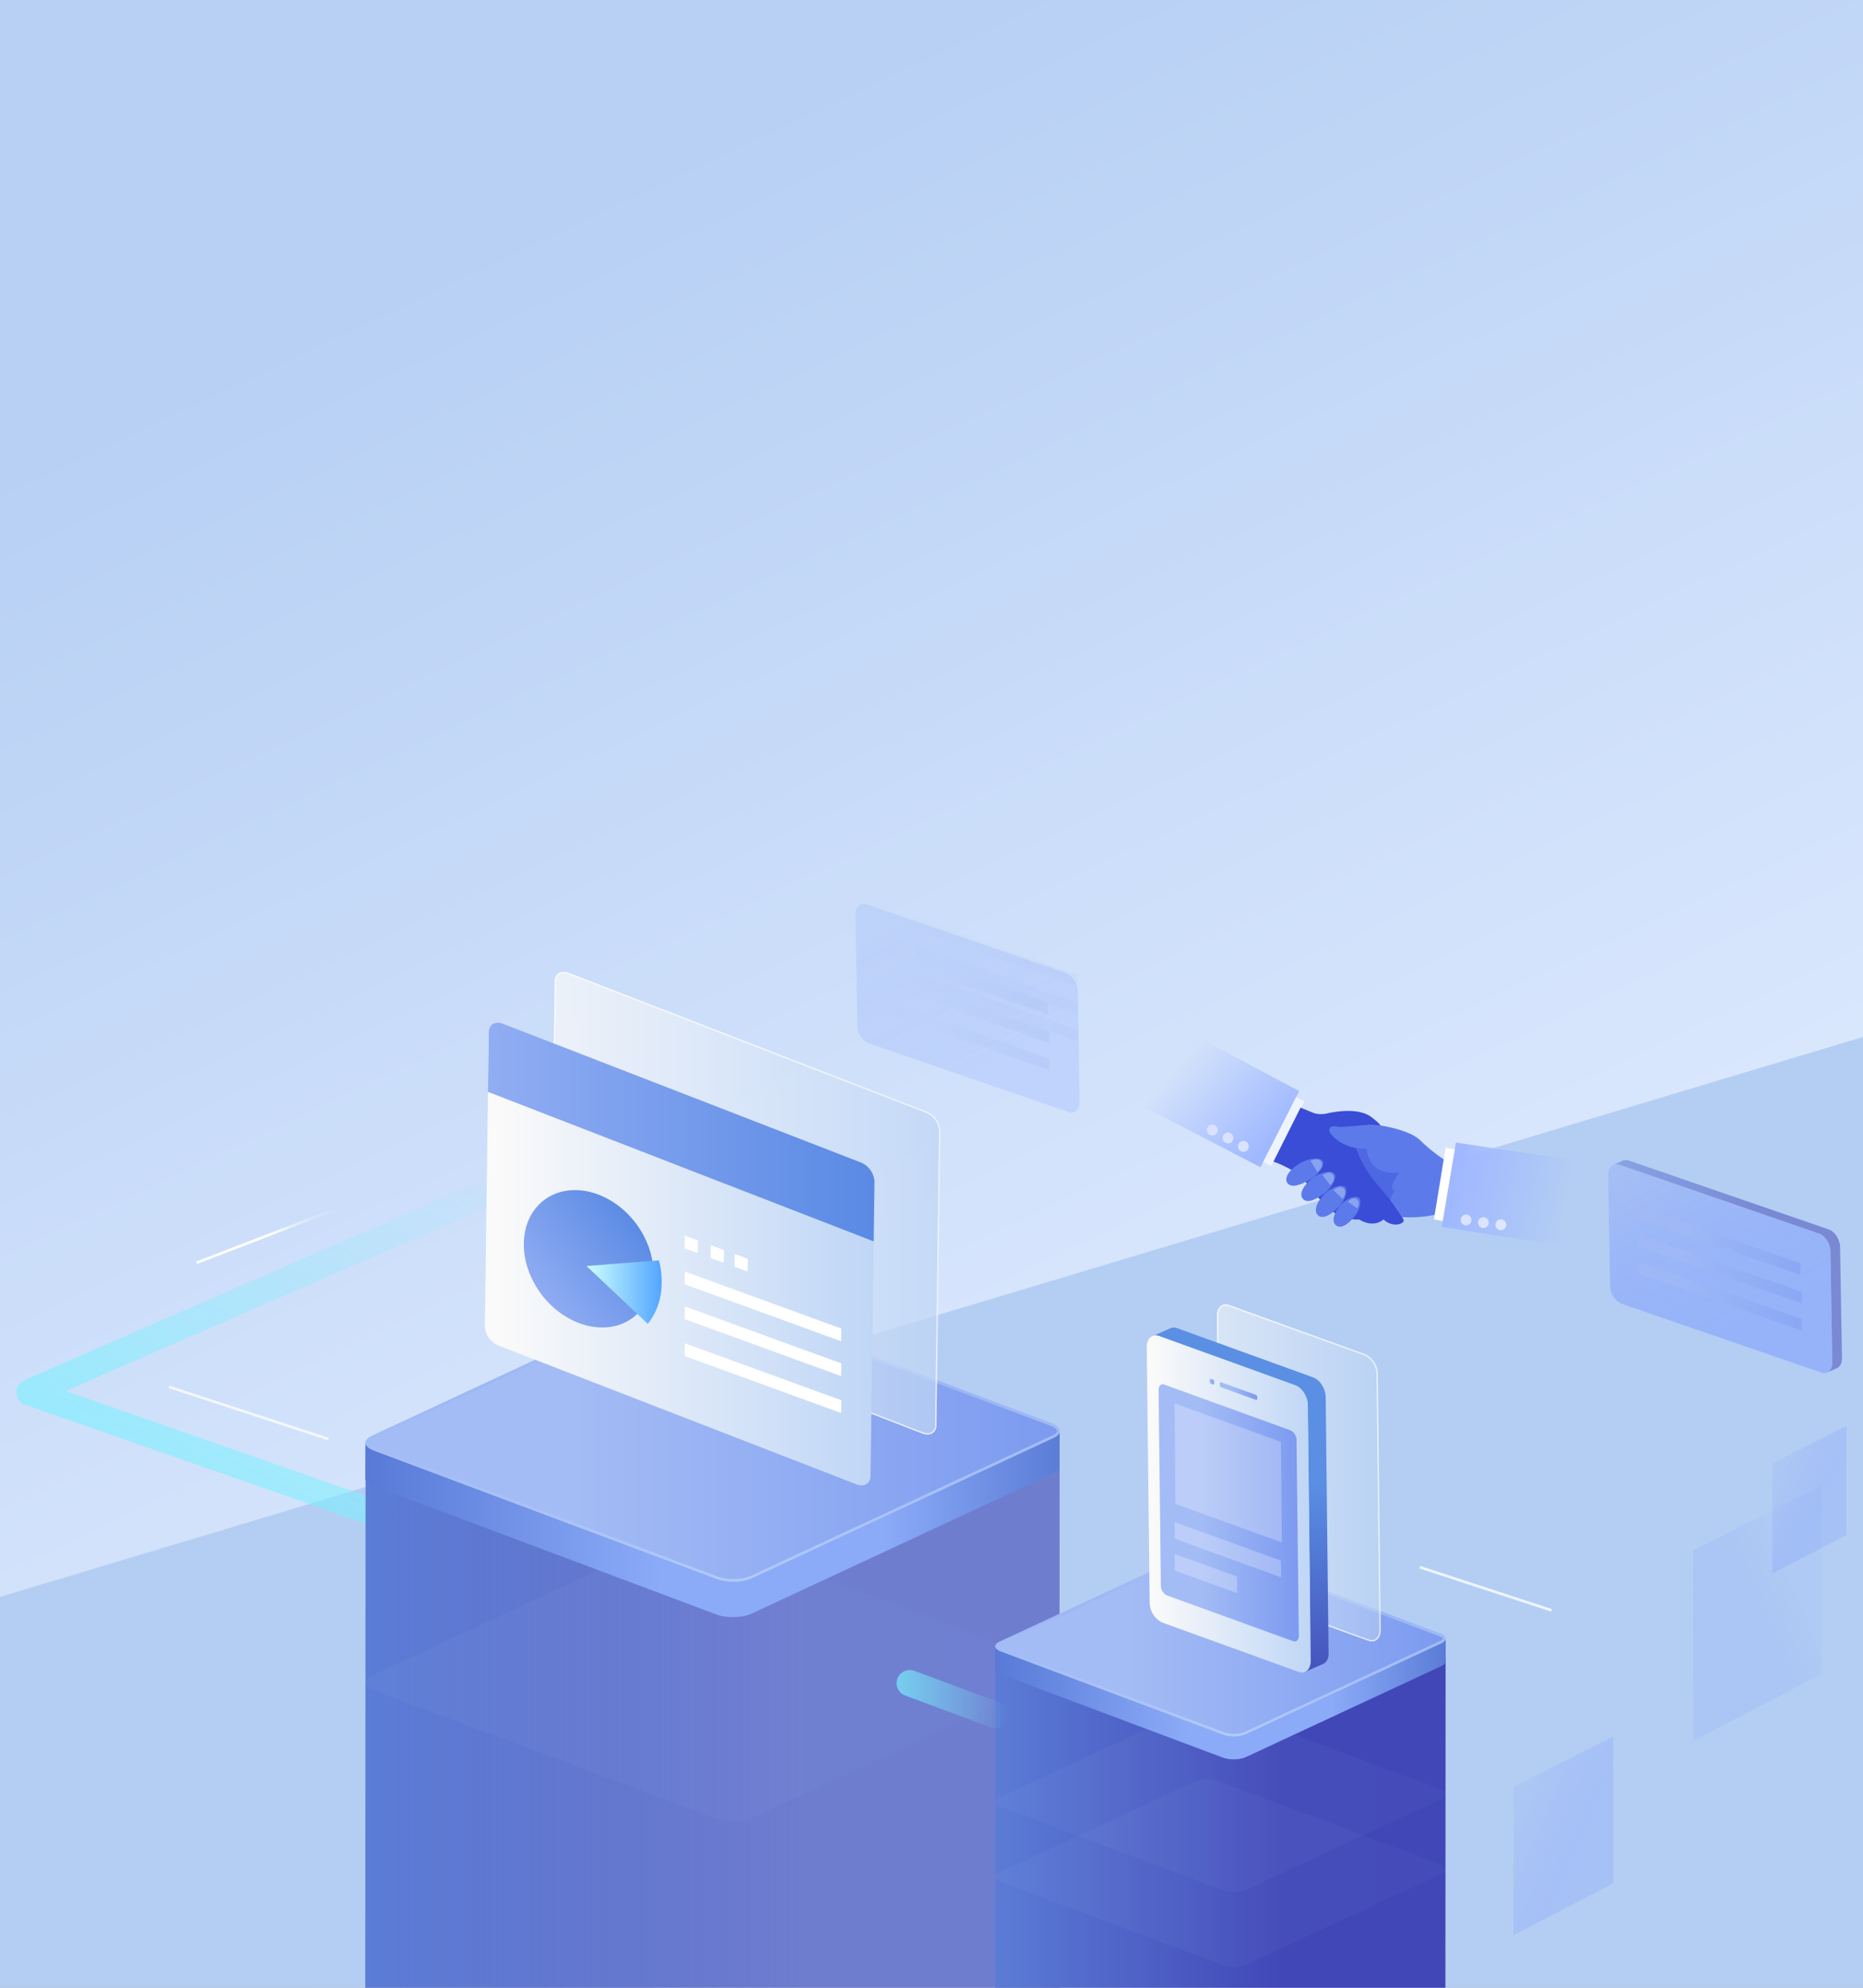 <svg xmlns="http://www.w3.org/2000/svg" xmlns:xlink="http://www.w3.org/1999/xlink" width="375" height="400" viewBox="0 0 375 400"><rect x="0" y="0" width="375" height="400" fill="#333333" stroke="none"/><defs><style>.a{stroke:#707070;fill:url(#a);}.b{fill:url(#b);}.c{clip-path:url(#c);}.d{fill:#b4cef3;}.ah,.e,.f{opacity:0.4;}.e{fill:url(#d);}.f{fill:url(#e);}.g,.n{opacity:0.7;}.h{fill:url(#f);}.i{fill:url(#g);}.j{opacity:0.06;}.af,.k{fill:url(#h);}.l{fill:url(#i);}.m{fill:url(#k);}.n,.p{fill:url(#l);}.o{fill:#fff;}.q{fill:url(#n);}.r{fill:url(#o);}.s{fill:url(#p);}.ac,.t{fill:url(#q);}.u{opacity:0.5;}.v{fill:url(#x);}.w{opacity:0.26;}.x{fill:url(#ab);}.y{fill:url(#ac);}.z{fill:url(#ad);}.aa{fill:url(#ae);}.ab{fill:url(#af);}.ac{opacity:0.51;}.ad{opacity:0.79;}.ae{fill:url(#ah);}.af{opacity:0.47;}.ag{opacity:0.1;}.ai{fill:#4e68e3;}.aj{fill:url(#at);}.ak{fill:url(#au);}.al{fill:#3a4dd6;}.am{fill:#5c7aea;}.an{fill:#89a3f0;}.ao{fill:url(#av);}.ap{fill:#d9e3ff;stroke:rgba(0,0,0,0);stroke-miterlimit:10;}.aq{fill:url(#aw);}.ar{fill:url(#ax);}.as{fill:url(#ay);}</style><linearGradient id="a" x1="0.221" y1="0.112" x2="0.809" y2="0.96" gradientUnits="objectBoundingBox"><stop offset="0" stop-color="#3d40b5"/><stop offset="1" stop-color="#4c66e2"/></linearGradient><linearGradient id="b" x1="0.241" y1="0.122" x2="0.583" y2="0.875" gradientUnits="objectBoundingBox"><stop offset="0" stop-color="#b7d0f4"/><stop offset="1" stop-color="#e1ecff"/></linearGradient><clipPath id="c"><rect class="a" width="375" height="400" transform="translate(1453 56)"/></clipPath><linearGradient id="d" x1="0.162" y1="0.206" x2="0.831" y2="0.788" gradientUnits="objectBoundingBox"><stop offset="0" stop-color="#a3bcf5"/><stop offset="0.69" stop-color="#7596ff" stop-opacity="0.6"/></linearGradient><linearGradient id="e" x1="-0.06" y1="0.983" x2="1.053" y2="0.015" gradientUnits="objectBoundingBox"><stop offset="0" stop-color="#a3bcf5"/><stop offset="0.69" stop-color="#7596ff" stop-opacity="0.2"/></linearGradient><linearGradient id="f" x1="0.958" y1="-0.038" x2="0.242" y2="0.978" gradientUnits="objectBoundingBox"><stop offset="0" stop-color="#7af0fe" stop-opacity="0"/><stop offset="1" stop-color="#7af0fe"/></linearGradient><linearGradient id="g" y1="0.5" x2="1" y2="0.5" gradientUnits="objectBoundingBox"><stop offset="0.003" stop-color="#5b7cd6"/><stop offset="0.637" stop-color="#4147b7" stop-opacity="0.6"/><stop offset="1" stop-color="#4147b7" stop-opacity="0.6"/></linearGradient><linearGradient id="h" y1="0.5" x2="1" y2="0.5" gradientUnits="objectBoundingBox"><stop offset="0.299" stop-color="#a3bcf5"/><stop offset="1" stop-color="#7c9af0"/></linearGradient><linearGradient id="i" y1="0.5" x2="1" y2="0.5" gradientUnits="objectBoundingBox"><stop offset="0" stop-color="#5879d6"/><stop offset="0.427" stop-color="#8babf8"/><stop offset="0.746" stop-color="#8babf8"/><stop offset="1" stop-color="#5b7cd6"/></linearGradient><linearGradient id="k" x1="0.5" x2="0.5" y2="1" gradientUnits="objectBoundingBox"><stop offset="0.006" stop-color="#a3bcf5"/><stop offset="0.349" stop-color="#9db7f4"/><stop offset="1" stop-color="#b1cafc"/></linearGradient><linearGradient id="l" y1="0.5" x2="1" y2="0.5" gradientUnits="objectBoundingBox"><stop offset="0.036" stop-color="#fafafa"/><stop offset="1" stop-color="#bfd6f6"/></linearGradient><linearGradient id="n" y1="0.5" x2="1" y2="0.5" gradientUnits="objectBoundingBox"><stop offset="0" stop-color="#91adf3"/><stop offset="0.994" stop-color="#5a8ae4"/></linearGradient><linearGradient id="o" x1="-0.049" y1="0.5" x2="1.049" y2="0.5" xlink:href="#n"/><linearGradient id="p" y1="0.5" x2="1" y2="0.5" gradientUnits="objectBoundingBox"><stop offset="0" stop-color="#cdffff"/><stop offset="0.978" stop-color="#55a7ff"/></linearGradient><linearGradient id="q" y1="0.5" x2="1" y2="0.5" gradientUnits="objectBoundingBox"><stop offset="0" stop-color="#5b7cd6"/><stop offset="0.637" stop-color="#4147b7"/><stop offset="1" stop-color="#4147b7"/></linearGradient><linearGradient id="x" x1="0.5" y1="1" x2="0.5" gradientUnits="objectBoundingBox"><stop offset="0" stop-color="#4553bc"/><stop offset="0.547" stop-color="#5a8fe4"/></linearGradient><linearGradient id="ab" x1="0" y1="0.5" x2="1" y2="0.5" xlink:href="#h"/><linearGradient id="ac" x1="-29.92" y1="0.5" x2="30.92" y2="0.5" gradientUnits="objectBoundingBox"><stop offset="0" stop-color="#bfd6f6" stop-opacity="0"/><stop offset="0.567" stop-color="#fff"/></linearGradient><linearGradient id="ad" x1="-24.629" y1="0.5" x2="25.629" y2="0.5" xlink:href="#ac"/><linearGradient id="ae" x1="0.969" y1="0.5" x2="0.031" y2="0.5" xlink:href="#ac"/><linearGradient id="af" x1="1" y1="0.5" x2="0" y2="0.5" xlink:href="#f"/><linearGradient id="ah" x1="0.18" y1="-0.095" x2="0.82" y2="1.095" xlink:href="#d"/><linearGradient id="at" x1="0.837" y1="0.785" x2="0.192" y2="0.284" gradientUnits="objectBoundingBox"><stop offset="0" stop-color="#a0b8ff"/><stop offset="1" stop-color="#a0b8ff" stop-opacity="0"/></linearGradient><linearGradient id="au" x1="-11.701" y1="-23.606" x2="-11.212" y2="-23.606" gradientUnits="objectBoundingBox"><stop offset="0" stop-color="#a3bcf5"/><stop offset="0.69" stop-color="#fff" stop-opacity="0.6"/></linearGradient><linearGradient id="av" x1="0.097" y1="0.448" x2="0.981" y2="0.598" xlink:href="#at"/><linearGradient id="aw" x1="-86.186" y1="268.896" x2="-85.186" y2="268.896" xlink:href="#au"/><linearGradient id="ax" x1="-86.341" y1="269.379" x2="-85.341" y2="269.379" xlink:href="#au"/><linearGradient id="ay" x1="-86.525" y1="269.952" x2="-85.525" y2="269.952" xlink:href="#au"/></defs><g transform="translate(-1542 -56)"><path class="b" d="M0,0H375V400H0Z" transform="translate(1542 56)"/><g class="c" transform="translate(89)"><path class="d" d="M5470.031,484l828.16-248.837V484Z" transform="translate(-4372)"/></g></g><g transform="translate(-3007.95 -2971.067)"><path class="e" d="M3599.81,3474.146l-20.091,10.142v29.882l20.091-10.457Z" transform="translate(-267.127 -153.652)"/><path class="f" d="M3673.781,3378.853l-25.812,13.029v38.39l25.812-13.434Z" transform="translate(-299.2 -108.871)"/><g transform="translate(3011.28 3166.643)"><g class="g" transform="translate(0 39.743)"><path class="h" d="M3085.145,3331.256a2.651,2.651,0,0,1-.874-.148l-71.214-24.862a2.651,2.651,0,0,1-.188-4.931c15.876-6.944,95.193-41.62,97.69-42.334a2.65,2.65,0,0,1,1.5,5.082c-2.659.919-53.626,23.116-90.884,39.4l64.84,22.637a2.651,2.651,0,0,1-.874,5.154Z" transform="translate(-3011.281 -3258.877)"/></g><path class="i" d="M3283.412,3470.255l.067-112.007a.827.827,0,0,1-.017.146c0,.014,0,.028-.005.041a.951.951,0,0,1-.055.168c-.006.014-.014.028-.021.042a1.151,1.151,0,0,1-.067.123c-.012.019-.025.037-.039.056-.025.036-.053.072-.084.108-.016.019-.032.038-.05.057-.034.036-.072.072-.111.108-.019.017-.037.036-.057.053-.044.037-.093.073-.142.109-.023.017-.042.033-.066.049s-.078.049-.118.074-.09.057-.14.085c-.088.049-.18.1-.28.143l-60.728,28.26c-.072.033-.148.062-.222.093s-.164.065-.25.1c-.055.02-.11.038-.167.057-.088.029-.178.056-.27.082-.061.017-.122.035-.183.05s-.118.029-.177.043l-.218.047c-.1.021-.207.04-.313.057l-.174.03c-.127.019-.256.035-.385.05l-.118.014q-.256.026-.516.041c-.105.006-.211.009-.317.012-.048,0-.1,0-.145,0q-.223,0-.448,0l-.105,0c-.112,0-.225-.008-.337-.014l-.135-.008q-.163-.012-.324-.027l-.11-.011c-.14-.014-.28-.031-.417-.052l-.08-.012c-.112-.017-.223-.036-.332-.057l-.134-.026c-.094-.019-.185-.039-.276-.061l-.143-.034c-.083-.021-.163-.044-.244-.067-.056-.016-.112-.031-.167-.048-.126-.039-.249-.08-.367-.125l-68.953-25.846c-.1-.036-.186-.076-.275-.115-.059-.025-.117-.05-.172-.077s-.124-.063-.184-.095-.1-.054-.148-.082-.107-.068-.157-.1-.086-.056-.124-.085-.089-.073-.132-.109-.069-.058-.1-.087-.072-.077-.105-.117-.053-.058-.074-.087a1.4,1.4,0,0,1-.079-.125c-.016-.027-.036-.055-.05-.083a1.152,1.152,0,0,1-.051-.141c-.007-.024-.019-.047-.025-.071a.881.881,0,0,1-.024-.213l-.065,109.692Z" transform="translate(-3073.512 -3265.831)"/><g class="j" transform="translate(70.261 112.688)"><path class="k" d="M3281.836,3422.883c2.078.779,2.279,2.1.449,2.951l-60.729,28.26a10.5,10.5,0,0,1-7.072.131l-68.953-25.846c-2.078-.779-2.281-2.1-.451-2.951l60.729-28.26a10.517,10.517,0,0,1,7.075-.131Z" transform="translate(-3143.83 -3396.489)"/></g><path class="l" d="M3283.477,3358.248a.875.875,0,0,1-.017.146c0,.014,0,.028-.005.041a1.016,1.016,0,0,1-.055.168c-.006.014-.015.028-.022.042a1.071,1.071,0,0,1-.067.123c-.012.019-.025.037-.038.056-.025.036-.053.072-.084.108-.016.019-.032.038-.05.057-.034.036-.071.072-.11.108-.019.017-.037.036-.058.053-.044.037-.093.073-.142.109-.022.017-.042.033-.066.049s-.078.049-.118.074-.09.057-.14.085c-.088.049-.18.1-.28.143l-60.729,28.26c-.071.033-.147.062-.221.093s-.164.065-.25.1c-.055.02-.11.038-.167.057-.088.029-.178.056-.27.082-.061.017-.121.035-.183.05s-.118.029-.178.043l-.218.047c-.1.021-.207.04-.313.057l-.174.03c-.126.019-.255.035-.385.05l-.117.014q-.255.026-.517.041c-.105.006-.211.009-.317.012-.048,0-.1,0-.145,0-.149,0-.3,0-.447,0l-.105,0c-.113,0-.225-.008-.337-.014l-.135-.008c-.109-.008-.217-.017-.324-.027l-.11-.011c-.14-.014-.279-.031-.417-.052l-.079-.012c-.112-.017-.223-.036-.332-.057l-.133-.026c-.094-.019-.185-.039-.276-.061l-.143-.034c-.083-.021-.164-.044-.244-.067-.056-.016-.113-.031-.167-.048-.125-.039-.248-.08-.367-.125l-68.953-25.846c-.1-.036-.186-.076-.276-.115-.058-.025-.117-.05-.172-.077s-.124-.063-.184-.095-.1-.054-.148-.082-.106-.068-.157-.1-.086-.056-.124-.085-.089-.073-.131-.109-.069-.058-.1-.087-.072-.077-.105-.117-.053-.058-.074-.087a1.349,1.349,0,0,1-.079-.125c-.016-.027-.036-.055-.05-.083a1.009,1.009,0,0,1-.051-.141c-.008-.024-.019-.047-.025-.071a.869.869,0,0,1-.024-.213l-.068,7.119a.9.9,0,0,0,.025.214c.005.023.017.046.024.07a1.128,1.128,0,0,0,.052.142c.014.028.033.055.05.083a1.379,1.379,0,0,0,.078.126c.022.029.05.057.075.087s.066.078.1.117.066.058.1.087.084.073.131.109.083.057.124.085.1.069.157.1.1.054.149.081.118.064.183.1.115.052.173.077.087.041.135.061l.139.054,68.953,25.846q.159.06.327.113l.04.012.167.048c.061.017.119.036.181.052l.064.015.142.033c.052.012.1.026.156.037l.12.024.133.026.094.018c.079.014.159.026.239.038l.079.013.025,0c.114.016.229.031.344.043l.049,0,.109.01.192.019.133.008.136.009.094.006c.081,0,.162.006.243.008l.105,0h.031q.2,0,.405,0h.012l.145-.005c.1,0,.2,0,.3-.01l.021,0q.26-.015.516-.041h.017l.1-.014c.129-.015.257-.031.383-.05.059-.009.117-.019.176-.029.1-.018.209-.036.311-.058l.081-.014c.046-.01.091-.022.137-.032l.177-.042.076-.019c.037-.01.071-.022.108-.032.092-.025.182-.052.27-.081l.166-.057c.085-.031.168-.063.249-.1.032-.013.068-.025.1-.038s.083-.037.122-.055l60.729-28.26q.142-.066.267-.135l.012-.007c.05-.028.094-.057.14-.086s.075-.043.108-.066l.01-.007c.024-.016.044-.033.066-.05.042-.031.085-.061.123-.092l.018-.017c.021-.018.039-.035.058-.053s.056-.049.081-.074.019-.022.029-.033.034-.038.051-.057.032-.034.045-.052.026-.038.038-.057.027-.037.039-.055.015-.02.021-.03c.018-.031.031-.062.046-.093.007-.014.015-.028.021-.043l.005-.01a1,1,0,0,0,.049-.151v-.006c0-.013,0-.027.006-.04a.807.807,0,0,0,.016-.115c0-.011,0-.022,0-.033h0Z" transform="translate(-3073.509 -3265.831)"/><g transform="translate(70.261 64.433)"><path class="k" d="M3281.836,3331.849c2.078.779,2.279,2.1.449,2.952l-60.729,28.26a10.506,10.506,0,0,1-7.072.13l-68.953-25.846c-2.078-.779-2.281-2.1-.451-2.95l60.729-28.26a10.509,10.509,0,0,1,7.075-.132Z" transform="translate(-3143.83 -3305.455)"/></g><g transform="translate(70.261 64.433)"><path class="m" d="M3209.479,3305.985a9.47,9.47,0,0,1,3.219.514l68.953,25.846c.985.369,1.345.808,1.355,1.072.011.281-.351.627-.944.9l-60.729,28.259a8.584,8.584,0,0,1-3.442.629,9.493,9.493,0,0,1-3.221-.514l-68.953-25.846c-.985-.37-1.346-.809-1.356-1.073-.011-.281.35-.625.943-.9l60.729-28.26a8.581,8.581,0,0,1,3.446-.629m0-.53a9.1,9.1,0,0,0-3.669.679l-60.729,28.26c-1.83.851-1.627,2.171.451,2.95l68.953,25.846a10.018,10.018,0,0,0,3.406.548,9.088,9.088,0,0,0,3.666-.678l60.729-28.26c1.83-.851,1.629-2.173-.449-2.952L3212.884,3306a10.027,10.027,0,0,0-3.406-.547Z" transform="translate(-3143.83 -3305.455)"/></g><path class="n" d="M3289.811,3212.025a4.453,4.453,0,0,1,2.764,3.829l-.8,59.284c-.021,1.518-1.292,2.257-2.837,1.658l-72.026-27.917a4.444,4.444,0,0,1-2.764-3.829l.8-59.284c.02-1.514,1.288-2.259,2.838-1.658Z" transform="translate(-3106.615 -3183.9)"/><g class="g" transform="translate(107.535)"><path class="o" d="M3216.751,3184.164h0a2.616,2.616,0,0,1,.938.19l72.026,27.917a4.173,4.173,0,0,1,2.595,3.579l-.8,59.283a1.487,1.487,0,0,1-1.539,1.6,2.6,2.6,0,0,1-.937-.19l-72.027-27.917a4.172,4.172,0,0,1-2.595-3.578l.8-59.283a1.487,1.487,0,0,1,1.539-1.605m0-.265a1.743,1.743,0,0,0-1.8,1.866l-.8,59.284a4.445,4.445,0,0,0,2.764,3.829l72.027,27.917a2.876,2.876,0,0,0,1.033.208,1.742,1.742,0,0,0,1.8-1.865l.8-59.284a4.453,4.453,0,0,0-2.764-3.829l-72.026-27.917a2.869,2.869,0,0,0-1.034-.208Z" transform="translate(-3214.15 -3183.899)"/></g><path class="p" d="M3264.781,3231.3a4.454,4.454,0,0,1,2.764,3.83l-.8,59.283c-.021,1.518-1.292,2.258-2.838,1.658l-72.026-27.917a4.446,4.446,0,0,1-2.765-3.83l.8-59.283c.02-1.514,1.288-2.259,2.838-1.658Z" transform="translate(-3094.852 -3192.957)"/><path class="q" d="M3265.336,3231.3a4.455,4.455,0,0,1,2.768,3.831l-.162,12.058-77.632-30.09.161-12.057c.021-1.514,1.292-2.257,2.838-1.658Z" transform="translate(-3095.412 -3192.957)"/><ellipse class="r" cx="11.89" cy="14.827" rx="11.89" ry="14.827" transform="translate(96.708 53.135) rotate(-37.272)"/><path class="s" d="M3227.719,3294.545l14.573-1.144a16.825,16.825,0,0,1,.47,6.032,12.994,12.994,0,0,1-2.372,6.319c-.112.147-.227.286-.343.428Z" transform="translate(-3112.991 -3235.357)"/><path class="o" d="M3296.518,3336.364l-.055,2.558-31.509-11.468.055-2.558Z" transform="translate(-3130.49 -3250.158)"/><path class="o" d="M3296.518,3322.361l-.055,2.558-31.509-11.468.055-2.557Z" transform="translate(-3130.49 -3243.577)"/><path class="o" d="M3296.518,3309.131l-.055,2.558-31.509-11.468.055-2.558Z" transform="translate(-3130.49 -3237.36)"/><g transform="translate(134.465 53.069)"><path class="o" d="M3264.955,3286.573l2.654.975.055-2.558-2.654-.975Z" transform="translate(-3264.955 -3284.015)"/><path class="o" d="M3274.826,3290.222l2.654.975.055-2.557-2.654-.976Z" transform="translate(-3269.594 -3285.73)"/><path class="o" d="M3283.94,3291l-.055,2.558,2.654.975.055-2.558Z" transform="translate(-3273.851 -3287.296)"/></g><path class="t" d="M3473.531,3507.294l.043-70.228a.639.639,0,0,1-.011.095c0,.009,0,.017,0,.026a.622.622,0,0,1-.036.109c0,.01-.009.019-.013.028a.681.681,0,0,1-.044.079c-.007.013-.016.025-.025.037s-.035.046-.055.07l-.032.037c-.022.024-.046.047-.072.07s-.024.023-.038.034-.059.047-.092.071l-.042.032c-.024.017-.052.032-.077.048s-.058.037-.091.056c-.057.031-.117.062-.181.093l-39.395,18.332c-.046.021-.095.041-.144.06s-.106.042-.162.062l-.108.037c-.057.019-.116.036-.175.052-.04.011-.079.023-.119.033l-.115.027-.141.031c-.067.014-.135.026-.2.038l-.113.019c-.082.012-.165.023-.25.032l-.076.009c-.11.011-.222.02-.335.026-.069,0-.137.006-.206.008l-.094,0c-.1,0-.193,0-.29,0l-.068,0c-.073,0-.146,0-.219-.009l-.088-.005c-.07,0-.141-.01-.211-.018l-.071-.006c-.091-.01-.181-.021-.271-.034l-.052-.008c-.073-.011-.145-.024-.216-.037l-.086-.017c-.061-.012-.12-.025-.179-.039l-.093-.022c-.054-.014-.106-.029-.158-.044-.036-.01-.073-.02-.109-.031-.081-.026-.161-.052-.238-.081l-44.73-16.766c-.064-.024-.12-.05-.179-.075-.038-.016-.076-.033-.112-.05s-.081-.042-.119-.062-.066-.035-.1-.053-.069-.044-.1-.067-.055-.036-.081-.055-.057-.047-.085-.07-.045-.038-.064-.057-.046-.051-.068-.076-.034-.037-.048-.056a.731.731,0,0,1-.051-.081c-.01-.018-.024-.036-.033-.054a.738.738,0,0,1-.033-.092c-.005-.015-.012-.031-.016-.046a.584.584,0,0,1-.016-.139l-.043,68.726Z" transform="translate(-3185.918 -3302.87)"/><g class="j" transform="translate(197.029 147.346)"><path class="k" d="M3472.51,3478.994c1.347.505,1.478,1.362.291,1.915l-39.395,18.333a6.815,6.815,0,0,1-4.588.085l-44.73-16.767c-1.347-.505-1.479-1.362-.292-1.914l39.4-18.332a6.821,6.821,0,0,1,4.589-.085Z" transform="translate(-3382.985 -3461.873)"/></g><g class="j" transform="translate(197.029 162.445)"><path class="k" d="M3472.51,3507.481c1.347.505,1.478,1.363.291,1.915l-39.395,18.332a6.815,6.815,0,0,1-4.588.085l-44.73-16.766c-1.347-.505-1.479-1.362-.292-1.914l39.4-18.332a6.813,6.813,0,0,1,4.589-.085Z" transform="translate(-3382.985 -3490.359)"/></g><path class="l" d="M3473.573,3437.066a.673.673,0,0,1-.01.095c0,.009,0,.017,0,.026a.643.643,0,0,1-.036.109c0,.01-.01.019-.013.028a.721.721,0,0,1-.044.079c-.007.013-.016.025-.025.037s-.034.046-.054.07l-.033.037c-.022.024-.046.047-.072.07s-.024.023-.038.034-.06.047-.091.071c-.015.011-.028.022-.043.032s-.052.032-.077.048-.058.037-.09.056c-.057.031-.117.062-.181.093l-39.395,18.332c-.046.021-.095.041-.144.06s-.106.042-.162.062l-.108.037c-.057.019-.115.036-.175.052-.04.011-.079.023-.119.033l-.115.027-.141.031c-.067.014-.135.026-.2.038l-.113.019c-.082.012-.165.023-.25.032l-.076.009c-.11.011-.222.02-.335.026-.069,0-.137.006-.206.008l-.094,0c-.1,0-.193,0-.29,0l-.068,0c-.073,0-.146,0-.219-.009l-.088-.005c-.07,0-.141-.01-.21-.018l-.071-.006c-.091-.01-.181-.021-.271-.034l-.051-.008c-.073-.011-.145-.024-.216-.037l-.086-.017c-.061-.012-.12-.025-.18-.039l-.093-.022-.158-.044c-.036-.01-.073-.02-.108-.031-.081-.026-.161-.052-.238-.081l-44.73-16.766c-.064-.024-.12-.05-.178-.075-.038-.016-.077-.033-.112-.05s-.081-.042-.12-.062-.066-.035-.1-.053-.069-.044-.1-.067-.055-.036-.08-.055-.058-.047-.085-.07-.045-.038-.065-.057-.046-.051-.068-.076-.034-.037-.048-.056a.731.731,0,0,1-.051-.081c-.01-.018-.024-.036-.032-.054a.639.639,0,0,1-.034-.092c0-.015-.012-.031-.016-.046a.6.6,0,0,1-.016-.139l-.044,4.618a.585.585,0,0,0,.016.139c0,.015.011.03.016.046a.562.562,0,0,0,.033.092c.009.018.021.036.032.054a.814.814,0,0,0,.051.081c.014.019.032.038.048.056a.974.974,0,0,0,.068.076c.019.019.042.038.064.056s.055.048.085.071.053.037.081.055.066.045.1.067.064.036.1.053.077.041.118.061.074.033.112.051.057.027.089.039.059.024.09.035l44.729,16.767c.069.026.14.05.212.073l.027.008.108.031c.039.011.077.023.117.034l.042.01.093.022c.033.008.066.017.1.024l.079.015.087.018.06.011.155.025.051.009.016,0c.073.011.148.021.223.028l.031,0,.071.007.125.011.086.005.088.006.061,0,.157.005.068,0h.29l.094,0c.064,0,.129,0,.192-.007h.014q.168-.01.335-.027h.01l.066-.008c.084-.01.167-.02.249-.032l.114-.02c.068-.011.135-.023.2-.037l.052-.01.089-.021.115-.028.049-.012c.024-.006.046-.014.07-.021.06-.016.118-.034.175-.052l.108-.037c.055-.02.108-.041.162-.062l.065-.025c.027-.011.053-.023.079-.036l39.395-18.331q.092-.043.173-.088l.008,0c.032-.018.06-.037.091-.056s.048-.028.07-.043l.006,0,.043-.032c.027-.02.056-.04.08-.06l.011-.01.038-.035c.018-.016.037-.031.053-.048l.019-.021c.012-.012.022-.025.033-.037s.021-.022.03-.034.016-.025.025-.036l.025-.036c0-.007.009-.013.013-.02s.021-.04.031-.06.01-.018.014-.027l0-.007a.744.744,0,0,0,.031-.1v0c0-.009,0-.017,0-.026a.56.56,0,0,0,.01-.075v-.021h0Z" transform="translate(-3185.917 -3302.87)"/><g transform="translate(197.029 116.043)"><path class="k" d="M3472.51,3419.941c1.347.5,1.478,1.362.291,1.915l-39.395,18.332a6.814,6.814,0,0,1-4.588.085l-44.73-16.766c-1.347-.505-1.479-1.362-.292-1.915l39.4-18.332a6.819,6.819,0,0,1,4.589-.085Z" transform="translate(-3382.985 -3402.819)"/></g><g transform="translate(197.029 116.043)"><path class="m" d="M3425.571,3403.35h0a5.945,5.945,0,0,1,2.023.322l44.73,16.766c.622.233.756.476.758.529,0,.036-.08.211-.5.409l-39.4,18.332a5.37,5.37,0,0,1-2.154.391,5.958,5.958,0,0,1-2.024-.322l-44.73-16.766c-.623-.234-.757-.477-.759-.529,0-.036.08-.211.5-.409l39.395-18.332a5.372,5.372,0,0,1,2.156-.391m0-.531a5.9,5.9,0,0,0-2.379.441l-39.4,18.332c-1.187.552-1.055,1.409.292,1.915l44.73,16.766a6.5,6.5,0,0,0,2.21.355,5.891,5.891,0,0,0,2.378-.44l39.395-18.332c1.187-.552,1.056-1.41-.291-1.915l-44.73-16.767a6.5,6.5,0,0,0-2.209-.355Z" transform="translate(-3382.985 -3402.819)"/></g><g transform="translate(241.619 66.898)"><g class="u"><path class="p" d="M3496.963,3320.143a4.525,4.525,0,0,1,2.534,4.043l.58,51.385c.02,1.733-1.083,2.734-2.464,2.235l-27.394-9.91a4.528,4.528,0,0,1-2.535-4.042l-.579-51.385c-.02-1.734,1.083-2.734,2.464-2.235Z" transform="translate(-3467.106 -3310.105)"/></g><g class="g" transform="translate(0 0.008)"><path class="o" d="M3468.878,3310.384h0a1.774,1.774,0,0,1,.6.113l27.393,9.909a4.251,4.251,0,0,1,2.36,3.8l.58,51.385a2.356,2.356,0,0,1-.564,1.7,1.3,1.3,0,0,1-.944.394,1.781,1.781,0,0,1-.6-.113l-27.394-9.91a4.249,4.249,0,0,1-2.36-3.8l-.58-51.385a2.354,2.354,0,0,1,.563-1.7,1.3,1.3,0,0,1,.943-.394m0-.265c-1.039,0-1.789.931-1.772,2.363l.579,51.385a4.529,4.529,0,0,0,2.535,4.043l27.394,9.909a2.034,2.034,0,0,0,.691.128c1.039,0,1.789-.931,1.772-2.363l-.58-51.385a4.527,4.527,0,0,0-2.534-4.043l-27.393-9.909a2.022,2.022,0,0,0-.692-.128Z" transform="translate(-3467.106 -3310.119)"/></g></g><path class="v" d="M3478.077,3384.388,3477.5,3333v-.048c0-.045,0-.091-.006-.138s-.006-.093-.01-.139h0c0-.048-.01-.1-.015-.143s-.012-.1-.021-.149l0-.023,0-.028c-.005-.033-.011-.067-.017-.1-.01-.053-.022-.107-.034-.161l-.008-.03c0-.012-.006-.023-.009-.035-.009-.034-.016-.069-.025-.1-.016-.059-.033-.118-.051-.177l0-.011-.009-.029c-.017-.054-.034-.107-.053-.161-.01-.027-.021-.053-.031-.08s-.024-.063-.036-.094-.016-.044-.026-.067-.016-.032-.022-.048c-.065-.154-.136-.305-.215-.451l-.016-.028c-.078-.141-.163-.277-.252-.407-.009-.013-.016-.028-.026-.041l-.023-.031c-.023-.032-.048-.064-.071-.1s-.05-.068-.075-.1l-.042-.05c-.018-.022-.036-.044-.055-.065s-.035-.042-.053-.063c-.037-.042-.074-.082-.113-.122l-.016-.017-.005-.006c-.042-.043-.084-.085-.127-.125-.022-.021-.044-.039-.066-.06l-.03-.027-.025-.023c-.038-.033-.077-.065-.116-.1-.021-.017-.042-.033-.064-.049l-.022-.017-.024-.019c-.036-.026-.073-.052-.11-.077l-.092-.058-.008-.005,0,0-.106-.062-.1-.055-.023-.011-.018-.009-.064-.03c-.035-.016-.07-.031-.106-.045l-.074-.029-27.394-9.909-.032-.012-.109-.035c-.037-.01-.073-.02-.11-.028s-.073-.016-.108-.022h0c-.039-.007-.078-.012-.116-.017s-.079-.008-.118-.01-.065,0-.1,0h-.032c-.048,0-.094,0-.14.009a1.506,1.506,0,0,0-.157.025h-.006a1.478,1.478,0,0,0-.189.052c-.036.012-.072.027-.107.042l-3.619,1.573a1.49,1.49,0,0,1,.295-.094l.006,0a1.659,1.659,0,0,1,.316-.033h.016a1.875,1.875,0,0,1,.333.03h0a2.228,2.228,0,0,1,.36.1l27.394,9.909c.082.03.164.065.245.1l.018.009q.121.06.239.132l.006,0c.077.048.153.1.227.156l.023.017q.1.079.206.168l.028.026c.068.061.134.124.2.192l.015.016c.057.059.112.121.166.185l.055.066c.04.05.079.1.118.152l.071.095c.017.024.032.049.049.073.09.131.175.267.253.408,0,.01.011.018.016.028.079.145.15.3.215.45.016.039.033.076.049.116s.024.063.036.094c.029.08.058.16.083.241l.01.028c.03.1.056.193.08.29l.008.035c.023.1.042.2.059.293l0,.027c.017.1.031.21.04.315h0c.01.109.016.217.017.326l.58,51.385a3.584,3.584,0,0,1-.017.395l0,.021a3.238,3.238,0,0,1-.054.352l-.005.023a2.806,2.806,0,0,1-.092.324l0,.011a2.343,2.343,0,0,1-.123.283l-.02.035a2.156,2.156,0,0,1-.129.208c-.011.015-.021.033-.032.048s-.03.034-.044.052a1.815,1.815,0,0,1-.226.232c-.025.021-.05.042-.076.063a1.544,1.544,0,0,1-.312.188l3.619-1.573a1.536,1.536,0,0,0,.312-.188c.026-.02.051-.041.077-.063a1.711,1.711,0,0,0,.225-.231c.01-.013.023-.021.032-.033s.008-.012.013-.019.021-.032.032-.048c.027-.039.055-.077.08-.118s.033-.06.049-.091c.007-.011.013-.023.019-.035l.016-.028c.023-.046.044-.093.064-.141s.03-.075.043-.114l0-.011,0-.01c.015-.042.029-.086.042-.13s.023-.083.034-.126c0-.019.009-.039.012-.058l0-.023c0-.015.008-.03.01-.046.008-.04.015-.082.021-.123s.013-.084.018-.126c0-.019,0-.038.005-.057l0-.021c0-.017,0-.032,0-.049,0-.042.006-.085.008-.128s0-.086,0-.131Z" transform="translate(-3213.981 -3247.351)"/><g transform="translate(227.504 73.145)"><path class="p" d="M3470.335,3331.928a4.527,4.527,0,0,1,2.534,4.043l.581,51.385c.02,1.734-1.084,2.734-2.464,2.235l-27.394-9.91a4.526,4.526,0,0,1-2.535-4.043l-.58-51.385c-.02-1.734,1.083-2.734,2.464-2.235Z" transform="translate(-3440.478 -3321.89)"/></g><path class="k" d="M3471.548,3349.741a2.177,2.177,0,0,1,1.173,1.949l.462,39.351c.01.848-.5,1.343-1.137,1.112l-25.458-9.228a2.168,2.168,0,0,1-1.17-1.949l-.462-39.35c-.01-.844.5-1.344,1.134-1.114Z" transform="translate(-3215.077 -3257.47)"/><g class="w" transform="translate(233.087 86.817)"><path class="o" d="M3472.428,3355.448l.192,20.241-21.419-7.764-.192-20.241Z" transform="translate(-3451.009 -3347.684)"/></g><g class="w" transform="translate(233.087 110.709)"><path class="o" d="M3472.428,3400.521l.048,3.367-21.419-7.764-.048-3.367Z" transform="translate(-3451.009 -3392.757)"/></g><g class="w" transform="translate(233.087 117.119)"><path class="o" d="M3463.576,3409.383l.048,3.366-12.568-4.533-.048-3.367Z" transform="translate(-3451.009 -3404.849)"/></g><path class="k" d="M3475.466,3342.217a.507.507,0,0,1,.276.458l0,.289c0,.2-.116.316-.267.261l-7-2.537a.508.508,0,0,1-.275-.457l0-.288c0-.2.116-.316.267-.261Z" transform="translate(-3226 -3257.099)"/><path class="x" d="M3464.95,3338.475a.507.507,0,0,1,.276.458l0,.289c0,.2-.116.32-.267.265l-.352-.128a.519.519,0,0,1-.279-.463l0-.288c0-.2.119-.315.271-.26Z" transform="translate(-3224.181 -3256.472)"/><g transform="translate(30.597 83.257)"><rect class="y" width="0.53" height="33.777" transform="translate(0 0.504) rotate(-71.872)"/></g><g transform="translate(282.405 119.556)"><rect class="z" width="0.53" height="27.872" transform="matrix(0.311, -0.95, 0.95, 0.311, 0, 0.504)"/></g><g transform="translate(36.149 45.216)"><rect class="aa" width="36.379" height="0.53" transform="matrix(0.933, -0.359, 0.359, 0.933, 0, 13.069)"/></g><g class="g" transform="translate(177.152 140.484)"><path class="ab" d="M3365.362,3460.625a2.635,2.635,0,0,1-.921-.166l-17.227-6.394a2.65,2.65,0,0,1,1.845-4.969l17.227,6.394a2.651,2.651,0,0,1-.924,5.135Z" transform="translate(-3345.485 -3448.928)"/></g></g><g transform="translate(3180.135 3147.178)"><g transform="translate(151.514 57.321)"><path class="ac" d="M3663.655,3295.189l-.377-22.3v-.019c0-.042,0-.083-.005-.125s-.005-.084-.009-.126l0-.017,0-.018c0-.032-.006-.063-.01-.1s-.012-.089-.019-.135c0-.013,0-.026-.007-.038l-.005-.031c0-.023-.008-.047-.013-.07-.009-.05-.02-.1-.031-.147,0-.013-.007-.027-.01-.04l-.01-.038-.018-.075c-.015-.055-.031-.11-.048-.165l-.005-.016-.013-.038c-.015-.045-.029-.089-.045-.133-.009-.024-.018-.047-.028-.07s-.024-.064-.038-.1-.017-.044-.026-.065-.016-.032-.023-.048c-.052-.118-.107-.234-.167-.346l-.011-.022c-.064-.118-.135-.231-.209-.34-.009-.013-.016-.027-.024-.041l-.044-.059c-.027-.037-.053-.074-.081-.11-.014-.019-.027-.038-.042-.056s-.042-.051-.063-.076l-.049-.059-.025-.03c-.041-.046-.082-.091-.125-.135l-.014-.013-.024-.023c-.026-.026-.052-.053-.079-.078l-.1-.086-.011-.01-.005,0c-.035-.03-.069-.058-.1-.086l-.094-.072,0,0,0,0-.1-.069c-.032-.021-.064-.042-.1-.061l-.014-.008-.014-.008-.069-.04c-.031-.017-.063-.034-.094-.05l-.043-.021-.02-.009-.033-.016c-.032-.014-.064-.028-.1-.041s-.062-.024-.094-.035l-40.224-13.851h0c-.033-.011-.066-.022-.1-.031l-.1-.026-.1-.021-.012,0h-.009l-.083-.012c-.037,0-.073-.007-.109-.009s-.069,0-.1,0h-.015c-.043,0-.085,0-.126.008a1.377,1.377,0,0,0-.141.022l-.006,0-.019,0c-.052.012-.1.026-.154.042-.034.011-.066.025-.1.039l-1.941.846a1.361,1.361,0,0,1,.252-.081l.019-.005a1.464,1.464,0,0,1,.28-.032h.009a1.618,1.618,0,0,1,.294.022h.01a2,2,0,0,1,.316.081l40.225,13.851a2.3,2.3,0,0,1,.222.09l.021.01c.069.034.138.07.206.11l.014.008c.072.044.142.09.211.14l.005,0c.069.05.136.1.2.161l.011.011c.06.052.118.107.174.164l.024.024c.056.057.111.117.163.179l.049.058c.036.043.07.087.1.132s.054.073.081.11.046.066.068.1c.074.111.144.223.209.341l.011.022c.061.112.116.229.167.347.017.037.033.074.048.113s.026.064.038.1c.025.067.049.134.071.2,0,.013.009.026.013.039.027.084.051.169.072.254l.01.039c.021.085.038.17.054.256l.005.032c.015.089.027.177.035.267l0,.02c.008.1.015.192.016.287l.377,22.3a3.455,3.455,0,0,1-.013.363v.014a2.849,2.849,0,0,1-.05.326l0,.017a2.428,2.428,0,0,1-.085.3h0a2.205,2.205,0,0,1-.115.268l-.016.027a1.928,1.928,0,0,1-.118.192c-.011.015-.021.032-.033.047s-.032.036-.048.055a1.49,1.49,0,0,1-.2.2c-.023.02-.046.04-.071.058a1.412,1.412,0,0,1-.283.17l1.941-.845a1.447,1.447,0,0,0,.283-.171c.024-.018.047-.037.071-.058a1.582,1.582,0,0,0,.2-.2c.011-.012.024-.021.033-.034s.01-.015.015-.022.022-.032.032-.047c.022-.032.046-.063.067-.1s.035-.062.052-.094l.015-.027.01-.018c.021-.042.041-.085.059-.129s.032-.08.047-.121h0c.013-.037.026-.077.037-.116s.022-.076.031-.115c.005-.023.01-.046.015-.069l0-.017.006-.028c.007-.037.014-.074.02-.112s.011-.076.016-.114,0-.048.007-.073v-.015l0-.026c0-.038.006-.077.007-.116s0-.079,0-.118S3663.655,3295.224,3663.655,3295.189Z" transform="translate(-3616.587 -3255.316)"/><g class="ad" transform="translate(0 0.845)"><path class="ae" d="M3658.109,3270.867a4.035,4.035,0,0,1,2.311,3.615l.377,22.3c.026,1.566-.965,2.487-2.215,2.057l-40.225-13.851a4.036,4.036,0,0,1-2.31-3.616l-.377-22.3c-.026-1.566.965-2.488,2.214-2.057Z" transform="translate(-3615.669 -3256.91)"/></g><path class="af" d="M3659.564,3284.407l-.049,2.3-32.839-11.472.05-2.3Z" transform="translate(-3620.842 -3263.596)"/><path class="af" d="M3660.1,3295.24l-.049,2.3-32.839-11.472.05-2.3Z" transform="translate(-3621.094 -3268.687)"/><path class="af" d="M3660.1,3305.543l-.049,2.3-32.839-11.472.05-2.3Z" transform="translate(-3621.094 -3273.529)"/></g><g transform="translate(0)"><g class="ag" transform="translate(5.939)"><g class="ad"><path class="ae" d="M3383.475,3161.134a4.035,4.035,0,0,1,2.31,3.615l.377,22.3c.027,1.567-.965,2.488-2.214,2.057l-40.226-13.85a4.035,4.035,0,0,1-2.309-3.615l-.377-22.3c-.026-1.566.965-2.487,2.214-2.057Z" transform="translate(-3341.035 -3147.178)"/></g><path class="af" d="M3384.93,3174.674l-.05,2.3-32.838-11.472.05-2.3Z" transform="translate(-3346.208 -3154.708)"/><path class="af" d="M3385.467,3185.507l-.049,2.3-32.839-11.472.05-2.3Z" transform="translate(-3346.46 -3159.799)"/><path class="af" d="M3385.467,3195.811l-.049,2.3-32.839-11.472.05-2.3Z" transform="translate(-3346.46 -3164.641)"/></g><g class="ah" transform="translate(0 5.747)"><g class="ad"><path class="ae" d="M3372.271,3171.977a4.036,4.036,0,0,1,2.31,3.615l.377,22.3c.026,1.567-.965,2.487-2.214,2.057l-40.226-13.851a4.034,4.034,0,0,1-2.31-3.615l-.377-22.3c-.027-1.566.965-2.488,2.214-2.057Z" transform="translate(-3329.831 -3158.02)"/></g><path class="af" d="M3373.726,3185.517l-.049,2.3-32.838-11.472.049-2.3Z" transform="translate(-3335.003 -3165.551)"/><path class="af" d="M3374.263,3196.35l-.049,2.3-32.839-11.473.05-2.3Z" transform="translate(-3335.256 -3170.642)"/><path class="af" d="M3374.263,3206.653l-.049,2.3-32.839-11.472.05-2.3Z" transform="translate(-3335.256 -3175.483)"/></g></g><g transform="translate(57.419 32.116)"><ellipse class="ai" cx="6.406" cy="8.516" rx="6.406" ry="8.516" transform="translate(38.34 31.334) rotate(-71.795)"/><path class="aj" d="M3448.729,3207.765l21.327,11.321-7.774,15.337-24.127-12.484Z" transform="translate(-3438.155 -3207.765)"/><path class="ak" d="M3492.972,3232.265l-1.681-.8-6.608,13.037,1.629.779Z" transform="translate(-3460.019 -3218.904)"/><path class="al" d="M3494.019,3235.439l2.777,1.123a5.305,5.305,0,0,0,2.83-.025c1.961-.393,6.243-1.072,8.763.876s1.774,2.053,1.774,2.053l-8.076.8,3.061,3.246a23.212,23.212,0,0,0,3.663,6.593c2.309,2.66,6.2,7.522,5.968,8.167s-2.288,1.3-4.076-.338c0,0-1.816,1.852-4.866.009a8.527,8.527,0,0,1-5.356-1.587,32.858,32.858,0,0,1-5.776-6.483c-.593-1.175-5.071-3.294-6.14-3.559Z" transform="translate(-3461.843 -3220.77)"/><path class="am" d="M3533.2,3249.133a32.41,32.41,0,0,1-5.1-4.058c-1.865-1.989-8.128-3.3-10.341-3.168s-5.442.59-6.557.363-1.95.362-1.059,1.588a8.51,8.51,0,0,0,7.157,2.809s.067,5.726,6.632,4.805c0,0-2.6,3.185-.952,3.745,0,0-1.34,1.381-.584,2.329.792,1,2.063,2.953,2.063,2.953a25.587,25.587,0,0,0,6.708-.491Z" transform="translate(-3471.805 -3223.805)"/><path class="am" d="M3496.17,3255.721c-1.841,1.1-3.25,2.767-2.546,3.912.727,1.181,2.778.454,4.619-.641s3.015-2.915,2.54-3.715S3498.01,3254.625,3496.17,3255.721Z" transform="translate(-3464.134 -3229.855)"/><path class="an" d="M3502.661,3255.385s1.5-.8,2.1.138-.454,1.873-.722,2.1Z" transform="translate(-3468.468 -3229.994)"/><path class="am" d="M3501.389,3261.078c-1.642,1.269-2.789,3.059-1.952,4.112.864,1.085,2.76.157,4.4-1.112s2.541-3.181,1.972-3.917S3503.031,3259.809,3501.389,3261.078Z" transform="translate(-3466.821 -3232.213)"/><path class="an" d="M3507.163,3260.643s1.372-.965,2.079-.116-.222,1.89-.457,2.145Z" transform="translate(-3470.584 -3232.395)"/><path class="am" d="M3506.377,3266.773c-1.413,1.429-2.267,3.311-1.3,4.242,1,.962,2.709-.164,4.123-1.592s2.007-3.4,1.346-4.054S3507.79,3265.344,3506.377,3266.773Z" transform="translate(-3469.41 -3234.713)"/><path class="an" d="M3511.352,3266.2s1.209-1.117,2.009-.383.03,1.868-.166,2.146Z" transform="translate(-3472.552 -3234.929)"/><path class="am" d="M3512.66,3271.1c-1.165,1.424-1.749,3.2-.723,3.953,1.059.773,2.541-.4,3.706-1.828s1.493-3.259.791-3.787S3513.825,3269.675,3512.66,3271.1Z" transform="translate(-3472.578 -3236.668)"/><path class="an" d="M3516.863,3270.545s.965-1.074,1.77-.513.239,1.61.095,1.867Z" transform="translate(-3475.142 -3236.95)"/><path class="ao" d="M3579.212,3252.245l-23.883-3.548-2.847,16.958,26.828,4.273Z" transform="translate(-3491.881 -3227)"/><path class="o" d="M3551.874,3250.618l1.827.355-2.421,14.414-1.772-.34Z" transform="translate(-3490.483 -3227.903)"/></g><path class="ap" d="M6.252,4.364A1.089,1.089,0,1,1,7.341,5.453,1.088,1.088,0,0,1,6.252,4.364ZM3.143,2.679A1.089,1.089,0,1,1,4.232,3.768,1.089,1.089,0,0,1,3.143,2.679ZM0,1.089A1.089,1.089,0,1,1,1.089,2.178,1.089,1.089,0,0,1,0,1.089Z" transform="translate(70.756 50.208)"/><circle class="aq" cx="1.089" cy="1.089" r="1.089" transform="translate(121.836 68.289)"/><circle class="ar" cx="1.089" cy="1.089" r="1.089" transform="translate(125.317 68.827)"/><circle class="as" cx="1.089" cy="1.089" r="1.089" transform="translate(128.826 69.266)"/></g><path class="e" d="M3692.938,3356.224l-14.923,7.532v22.2l14.923-7.767Z" transform="translate(-313.319 -98.237)"/></g></svg>